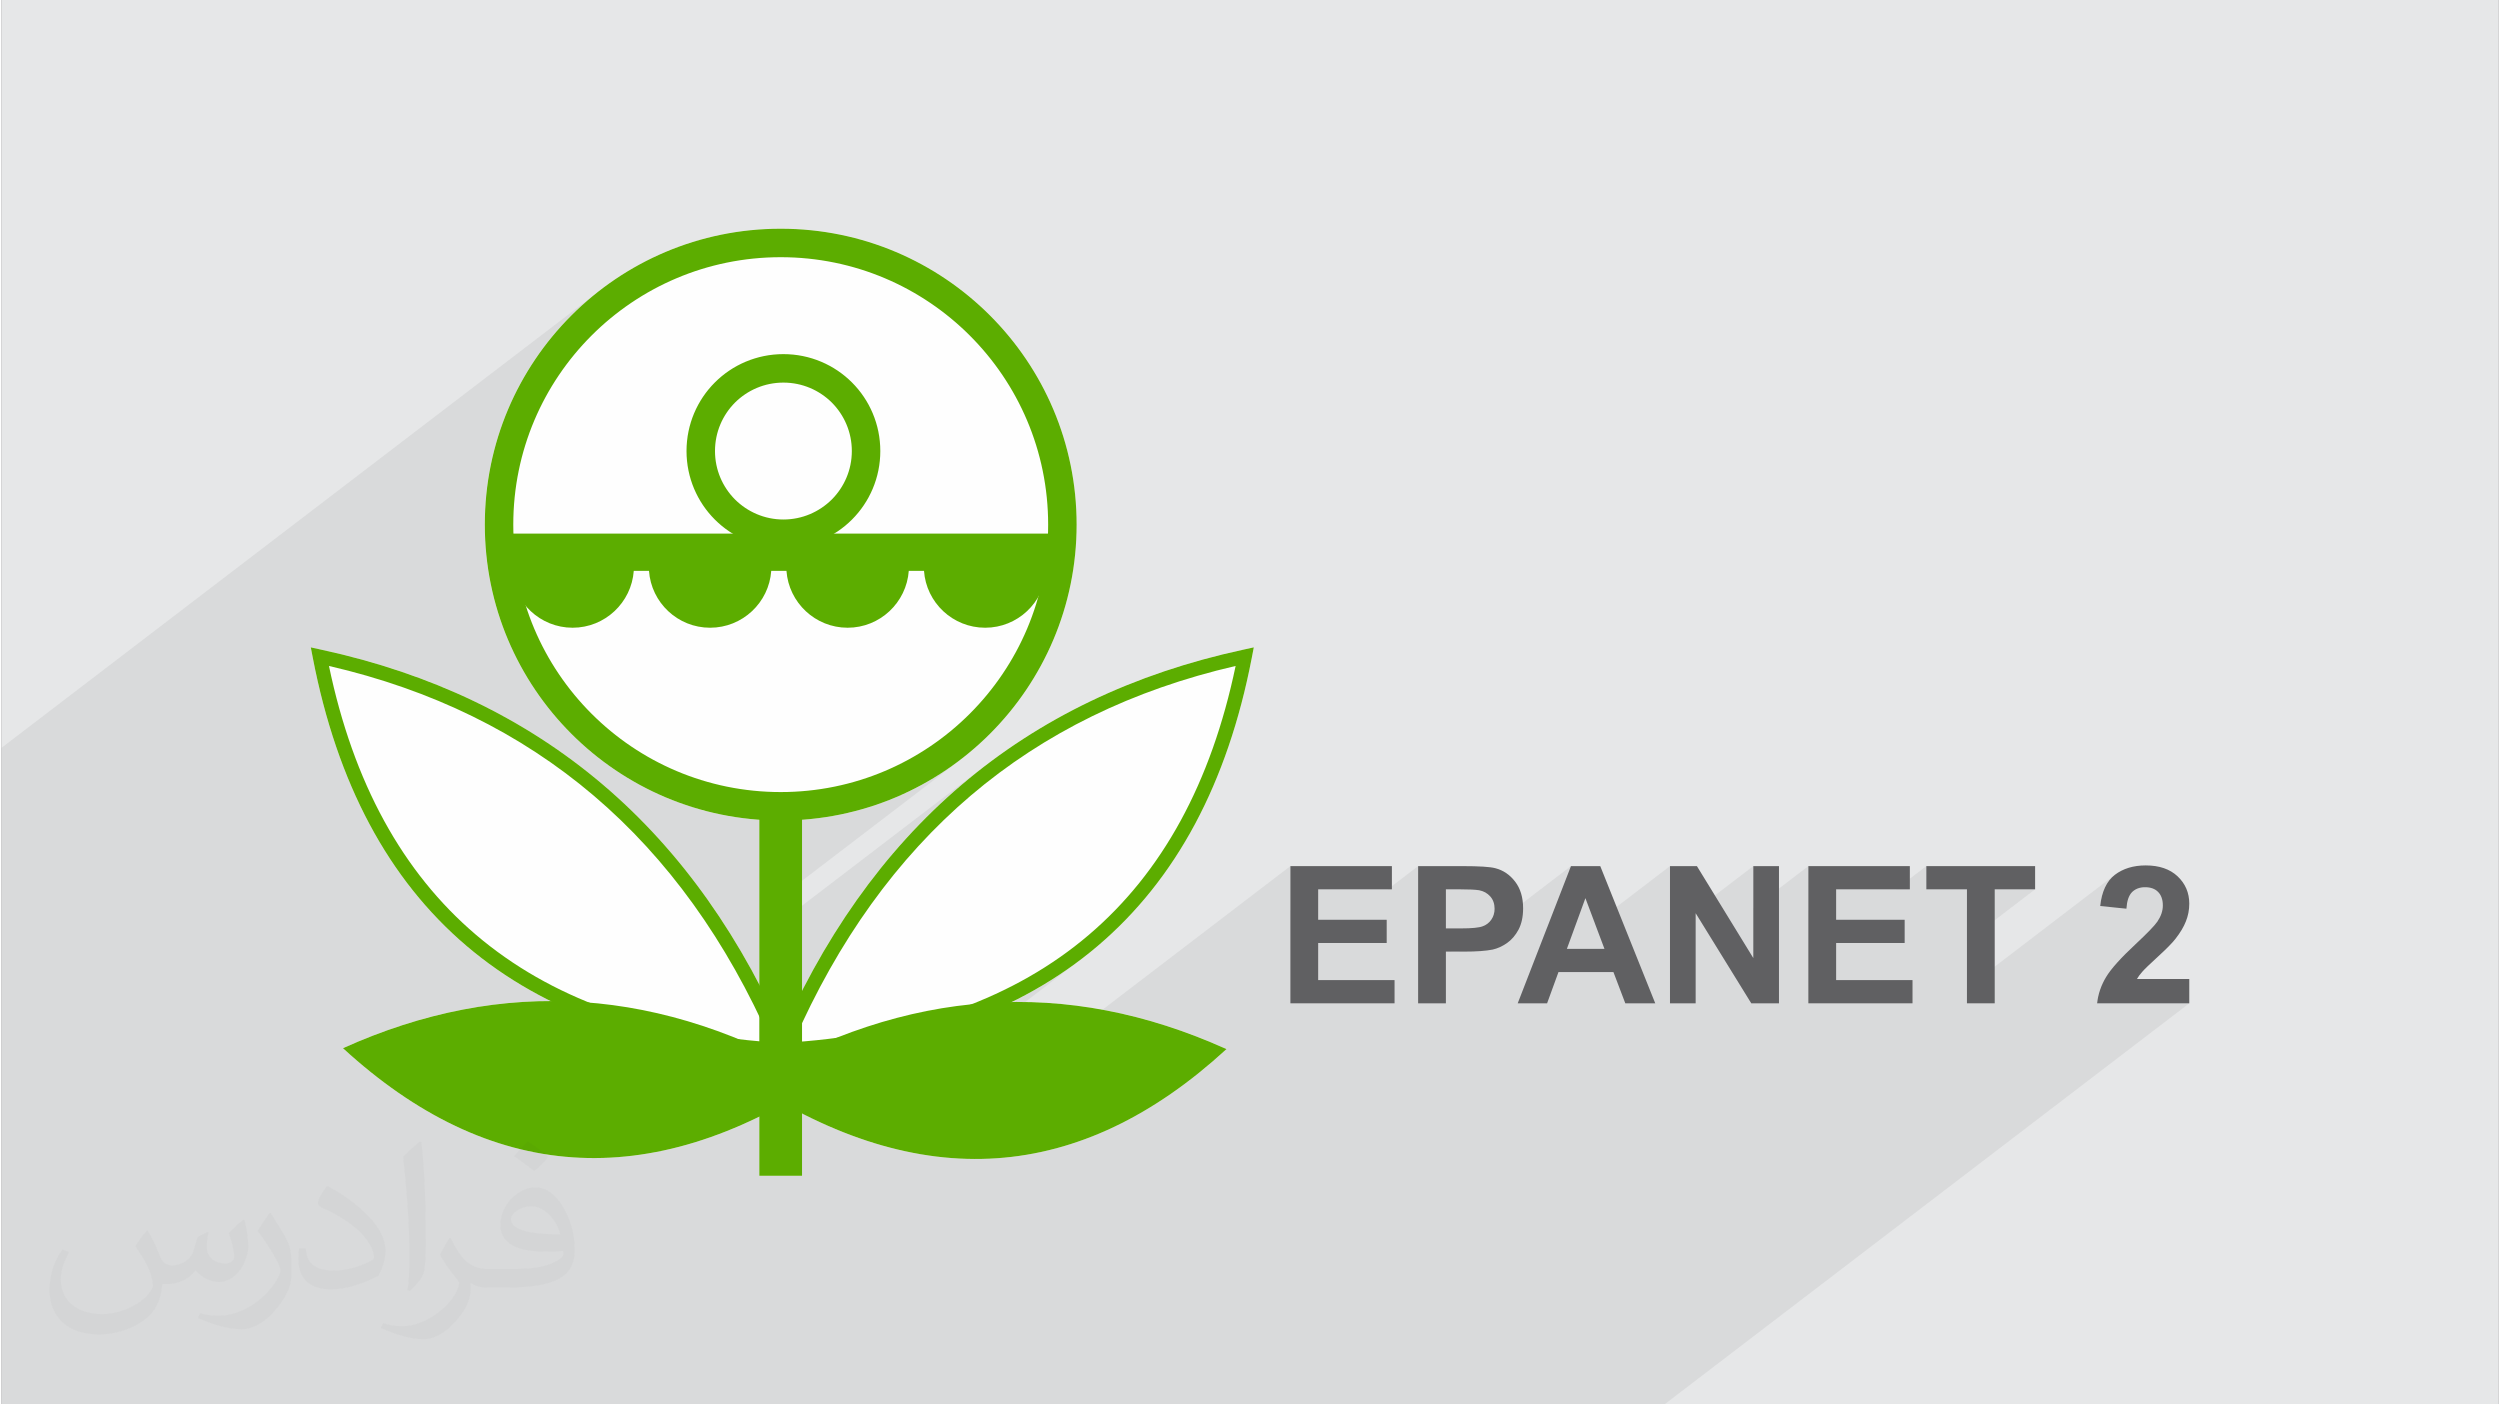 <?xml version="1.0" encoding="UTF-8"?>
<!DOCTYPE svg PUBLIC "-//W3C//DTD SVG 1.0//EN" "http://www.w3.org/TR/2001/REC-SVG-20010904/DTD/svg10.dtd">
<!-- Creator: CorelDRAW 2017 -->
<svg xmlns="http://www.w3.org/2000/svg" xml:space="preserve" width="356px" height="200px" version="1.0" shape-rendering="geometricPrecision" text-rendering="geometricPrecision" image-rendering="optimizeQuality" fill-rule="evenodd" clip-rule="evenodd"
viewBox="0 0 35600 20025"
 xmlns:xlink="http://www.w3.org/1999/xlink">
 <rect x="0" y="0" width="35600" height="20025" fill="#808080" stroke="none"/>
 <g id="Layer_x0020_1">
  <g id="_1450999240576">
   <path fill="#E6E7E8" d="M0 0l35600 0 0 20025 -35600 0 0 -20025z"/>
   <path fill="#373435" fill-opacity="0.078" d="M23707 20025l7485 -5720 -1314 0 7 -49 9 -49 12 -48 15 -47 17 -46 20 -46 23 -45 25 -45 30 -46 36 -49 43 -54 49 -57 56 -60 63 -64 69 -68 75 -71 60 -57 54 -52 48 -47 42 -43 36 -37 29 -33 24 -28 17 -24 18 -29 16 -29 13 -29 11 -28 9 -29 6 -29 3 -28 2 -29 -1 -30 -3 -29 -6 -27 -7 -25 -10 -23 -11 -21 -14 -20 -16 -18 -17 -16 -19 -13 -21 -12 -22 -9 -24 -8 -26 -5 -27 -3 -29 -1 -29 1 -27 3 -25 6 -24 8 -23 10 -21 12 -19 14 -303 231 -169 -17 10 -74 15 -70 20 -63 24 -59 28 -53 33 -47 37 -42 42 -37 -2109 1612 0 -662 972 -743 -576 0 -396 303 0 -303 -579 0 0 -331 -433 331 -853 0 -396 303 0 -634 -785 600 0 -600 -1188 908 0 -908 -1070 818 -136 -361 -545 416 339 -873 -1594 1219 -117 0 525 -401 14 -13 14 -13 13 -15 11 -16 11 -17 9 -17 7 -19 7 -18 5 -19 3 -21 2 -20 1 -22 -1 -26 -3 -25 -5 -24 -7 -22 -8 -22 -11 -20 -13 -19 -14 -18 -17 -17 -17 -15 -18 -13 -19 -12 -21 -10 -21 -9 -22 -7 -24 -5 -20 -3 -24 -3 -29 -2 -33 -2 -37 -1 -42 -1 -47 -1 -51 0 -190 0 -396 303 0 -634 -432 331 -993 0 -396 303 0 -634 -5354 4092 -75 -14 -98 -21 -111 -27 -98 -24 -120 -35 -90 -26 -134 -44 -78 -26 -106 -40 3305 -2526 -83 63 -134 97 -144 97 -25 16 -119 75 -33 20 -145 86 0 0 0 0 -157 86 -22 11 -136 70 -75 37 -130 60 -133 58 -27 12 1245 -952 -104 78 -105 76 -108 74 -110 71 -111 69 -114 67 -116 65 -119 62 -120 60 -122 58 -124 56 -127 53 -128 51 -131 49 -132 47 -135 44 -137 42 -138 40 -141 38 -143 35 -145 33 -148 31 -149 29 -151 26 -153 24 -156 22 -157 20 -160 17 -162 15 -40 4 0 -263 125 -258 131 -256 136 -249 141 -243 146 -236 151 -229 156 -223 160 -217 166 -210 170 -203 175 -197 180 -191 185 -184 190 -177 194 -171 199 -164 205 -158 -1534 1172 8 -9 19 -23 177 -201 24 -26 150 -160 54 -55 130 -130 58 -55 142 -134 43 -40 194 -170 0 0 105 -88 0 0 106 -86 0 0 108 -85 -2594 1983 0 -356 2263 -1729 -92 67 -87 62 -74 49 -91 58 -75 46 -93 53 -78 43 -96 49 -81 40 -94 43 -87 37 -101 40 -81 31 -121 41 -67 23 -2 0 -182 52 -2 1 -84 19 -99 23 1401 -1070 -149 106 -155 99 -160 92 -164 84 -169 76 -173 69 -177 59 -181 52 -185 42 -188 34 -190 24 -194 15 -52 1 3241 -2476 -144 74 -158 47 -168 16 -13 -1 1060 -810 -176 0 -1039 795 -1 0 -158 -47 -144 -74 -126 -99 -107 -119 -83 -138 -57 -153 -28 -165 -217 0 -1040 795 -1 0 -157 -47 -144 -74 -127 -99 -106 -119 -84 -138 -57 -153 -28 -165 -5 0 841 -642 98 -89 89 -98 79 -107 70 -114 58 -121 46 -127 34 -132 21 -137 7 -141 -7 -142 -21 -137 -34 -132 -46 -127 -58 -121 -70 -114 -79 -106 -89 -99 -98 -89 -107 -79 -114 -70 -121 -58 -127 -46 -132 -34 -137 -21 -142 -7 -141 7 -137 21 -132 34 -127 46 -121 58 -114 70 -106 79 -2970 2270 -3 -154 5 -196 14 -194 25 -191 33 -187 43 -185 51 -181 60 -177 68 -173 77 -169 84 -165 92 -159 99 -155 106 -150 113 -144 120 -138 126 -132 133 -127 138 -119 -1327 1014 43 -83 0 0 101 -177 0 0 110 -171 0 0 118 -165 0 0 125 -160 0 0 133 -153 0 0 139 -146 0 0 147 -140 0 0 153 -133 -8425 6439 0 9362 23707 0zm-15282 -15801l0 0 0 0zm5582 6707l0 0 0 0z"/>
   <g>
    <path fill="#FEFEFE" fill-rule="nonzero" d="M11109 3261c1165,0 2219,472 2983,1236 763,763 1236,1818 1236,2983 0,1165 -473,2220 -1236,2983 -697,697 -1635,1151 -2679,1225l0 2439c605,-1182 1363,-2162 2275,-2937 1112,-947 2451,-1589 4016,-1927l150 -33 -29 151c-346,1786 -1077,3154 -2194,4104 -368,313 -777,580 -1227,801 1019,-13 2039,210 3061,672 -1870,1716 -3887,2022 -6052,918l0 888 -609 0 0 -843c-2121,1035 -4100,709 -5936,-976 988,-446 1974,-670 2959,-672 -1802,-896 -2932,-2527 -3389,-4892l-29 -151 150 33c2819,609 4901,2202 6245,4776l0 -2351c-1044,-74 -1982,-528 -2679,-1225 -763,-763 -1236,-1818 -1236,-2983 0,-1165 473,-2220 1236,-2983 764,-764 1819,-1236 2984,-1236z"/>
    <path fill="#606062" fill-rule="nonzero" d="M18376 14305l0 -1956 1447 0 0 331 -1051 0 0 434 977 0 0 331 -977 0 0 529 1089 0 0 331 -1485 0z"/>
    <path id="1" fill="#606062" fill-rule="nonzero" d="M20197 14305l0 -1956 633 0c240,0 396,10 469,30 112,29 206,93 281,191 76,99 114,226 114,381 0,120 -22,221 -65,303 -44,82 -99,146 -166,193 -67,46 -135,77 -204,92 -94,19 -231,29 -409,29l-257 0 0 737 -396 0zm396 -1625l0 557 216 0c155,0 258,-10 311,-31 52,-20 93,-52 122,-96 30,-44 45,-95 45,-153 0,-71 -21,-130 -62,-176 -42,-47 -95,-76 -159,-88 -47,-8 -141,-13 -283,-13l-190 0z"/>
    <path id="2" fill="#606062" fill-rule="nonzero" d="M23578 14305l-427 0 -169 -445 -784 0 -162 445 -419 0 759 -1956 418 0 784 1956zm-724 -776l-272 -723 -264 723 536 0z"/>
    <path id="3" fill="#606062" fill-rule="nonzero" d="M23788 14305l0 -1956 384 0 804 1311 0 -1311 366 0 0 1956 -395 0 -793 -1285 0 1285 -366 0z"/>
    <path id="4" fill="#606062" fill-rule="nonzero" d="M25761 14305l0 -1956 1447 0 0 331 -1051 0 0 434 977 0 0 331 -977 0 0 529 1089 0 0 331 -1485 0z"/>
    <path id="5" fill="#606062" fill-rule="nonzero" d="M28022 14305l0 -1625 -579 0 0 -331 1551 0 0 331 -576 0 0 1625 -396 0z"/>
    <path id="6" fill="#606062" fill-rule="nonzero" d="M31192 13958l0 347 -1314 0c14,-132 57,-257 128,-375 71,-118 212,-274 421,-469 169,-158 272,-265 310,-321 52,-77 78,-154 78,-230 0,-83 -23,-148 -68,-193 -44,-45 -106,-67 -185,-67 -78,0 -140,24 -187,71 -46,47 -72,125 -79,235l-374 -38c22,-206 92,-355 209,-445 117,-89 264,-134 440,-134 193,0 345,52 455,156 110,104 166,234 166,389 0,89 -16,172 -48,252 -31,80 -81,163 -150,251 -45,58 -127,141 -246,250 -119,109 -194,181 -225,217 -32,35 -57,70 -77,104l746 0z"/>
    <g>
     <path fill="#5CAD00" fill-rule="nonzero" d="M11109 3261c1165,0 2219,472 2983,1236 763,763 1236,1818 1236,2983 0,1165 -473,2220 -1236,2983 -764,764 -1818,1236 -2983,1236 -1165,0 -2220,-472 -2984,-1236 -763,-763 -1235,-1818 -1235,-2983 0,-1165 472,-2220 1235,-2983 764,-764 1819,-1236 2984,-1236zm2696 1523c-690,-690 -1643,-1117 -2696,-1117 -1053,0 -2007,427 -2697,1117 -690,690 -1116,1643 -1116,2696 0,1053 426,2006 1116,2696 690,690 1644,1117 2697,1117 1053,0 2006,-427 2696,-1117 690,-690 1117,-1643 1117,-2696 0,-1053 -427,-2006 -1117,-2696zm-2658 265c382,0 728,154 978,404 250,250 404,596 404,978 0,381 -154,727 -404,977 -250,250 -596,404 -978,404 -381,0 -727,-154 -977,-404 -250,-250 -404,-596 -404,-977 0,-382 154,-728 404,-978 250,-250 596,-404 977,-404zm691 691c-177,-176 -421,-285 -691,-285 -269,0 -513,109 -690,285 -176,177 -285,421 -285,691 0,269 109,513 285,690 177,176 421,286 690,286 270,0 514,-110 691,-286 176,-177 285,-421 285,-690 0,-270 -109,-514 -285,-691z"/>
     <path fill="#5CAD00" d="M14895 8139c-32,453 -410,811 -871,811 -462,0 -840,-358 -872,-811l-217 0c-33,453 -411,811 -872,811 -461,0 -839,-358 -872,-811l-217 0c-32,453 -410,811 -872,811 -461,0 -839,-358 -871,-811l-217 0c-33,453 -411,811 -872,811 -461,0 -839,-358 -872,-811l-123 0c-29,-173 -47,-351 -52,-531l3995 0c19,1 38,1 57,1 20,0 39,0 58,-1l3918 0c-6,180 -24,358 -52,531l-176 0z"/>
     <path fill="#5CAD00" fill-rule="nonzero" d="M11038 14932c656,-1550 1539,-2797 2650,-3742 1113,-947 2451,-1589 4016,-1927l150 -33 -29 151c-345,1786 -1077,3154 -2194,4104 -1117,950 -2615,1479 -4494,1587l-162 10 63 -150zm2781 -3589c-1050,894 -1894,2066 -2529,3517 1757,-127 3161,-636 4210,-1529 1049,-892 1747,-2171 2095,-3836 -1467,339 -2726,955 -3776,1848z"/>
     <path fill="#5CAD00" fill-rule="nonzero" d="M10973 14860c-1270,-2898 -3372,-4687 -6305,-5365 695,3324 2796,5112 6305,5365zm-6414 -5597c3132,677 5354,2567 6666,5669l63 150 -162 -10c-3766,-217 -5996,-2114 -6688,-5691l-29 -151 150 33z"/>
     <path fill="#5CAD00" d="M11698 15410c-2269,-1341 -4545,-1496 -6830,-465 2092,1920 4368,2075 6830,465z"/>
     <path fill="#5CAD00" d="M10804 11496l609 0 0 5268 -609 0 0 -5268z"/>
     <path fill="#5CAD00" d="M10635 15423c2269,-1341 4546,-1496 6830,-465 -2091,1920 -4368,2075 -6830,465z"/>
    </g>
   </g>
   <path fill="#373435" fill-opacity="0.031" d="M2082 17547c68,104 112,203 155,312 32,64 49,183 199,183 44,0 107,-14 163,-45 63,-33 111,-83 136,-159l60 -202 146 -72 10 10c-20,77 -25,149 -25,206 0,170 146,234 262,234 68,0 129,-34 129,-95 0,-81 -34,-217 -78,-339 68,-68 136,-136 214,-191l12 6c34,144 53,287 53,381 0,93 -41,196 -75,264 -70,132 -194,238 -344,238 -114,0 -241,-58 -328,-163l-5 0c-82,101 -209,193 -412,193l-63 0c-10,134 -39,229 -83,314 -121,237 -480,404 -818,404 -470,0 -706,-272 -706,-633 0,-223 73,-431 185,-578l92 38c-70,134 -117,262 -117,385 0,338 275,499 592,499 294,0 658,-187 724,-404 -25,-237 -114,-348 -250,-565 41,-72 94,-144 160,-221l12 0zm5421 -1274c99,62 196,136 291,221 -53,74 -119,142 -201,202 -95,-77 -190,-143 -287,-213 66,-74 131,-146 197,-210zm51 926c-160,0 -291,105 -291,183 0,168 320,219 703,217 -48,-196 -216,-400 -412,-400zm-359 895c208,0 390,-6 529,-41 155,-39 286,-118 286,-171 0,-15 0,-31 -5,-46 -87,8 -187,8 -274,8 -282,0 -498,-64 -583,-222 -21,-44 -36,-93 -36,-149 0,-152 66,-303 182,-406 97,-85 204,-138 313,-138 197,0 354,158 464,408 60,136 101,293 101,491 0,132 -36,243 -118,326 -153,148 -435,204 -867,204l-196 0 0 0 -51 0c-107,0 -184,-19 -245,-66l-10 0c3,25 5,50 5,72 0,97 -32,221 -97,320 -192,287 -400,410 -580,410 -182,0 -405,-70 -606,-161l36 -70c65,27 155,46 279,46 325,0 752,-314 805,-619 -12,-25 -34,-58 -65,-93 -95,-113 -155,-208 -211,-307 48,-95 92,-171 133,-239l17 -2c139,282 265,445 546,445l44 0 0 0 204 0zm-1408 299c24,-130 26,-276 26,-413l0 -202c0,-377 -48,-926 -87,-1282 68,-75 163,-161 238,-219l22 6c51,450 63,972 63,1452 0,126 -5,250 -17,340 -7,114 -73,201 -214,332l-31 -14zm-1449 -596c7,177 94,318 398,318 189,0 349,-50 526,-135 32,-14 49,-33 49,-49 0,-111 -85,-258 -228,-392 -139,-126 -323,-237 -495,-311 -59,-25 -78,-52 -78,-77 0,-51 68,-158 124,-235l19 -2c197,103 417,256 580,427 148,157 240,316 240,489 0,128 -39,250 -102,361 -216,109 -446,192 -674,192 -277,0 -466,-130 -466,-436 0,-33 0,-84 12,-150l95 0zm-501 -503l172 278c63,103 122,215 122,392l0 227c0,183 -117,379 -306,573 -148,132 -279,188 -400,188 -180,0 -386,-56 -624,-159l27 -70c75,21 162,37 269,37 342,-2 692,-252 852,-557 19,-35 26,-68 26,-90 0,-36 -19,-75 -34,-110 -87,-165 -184,-315 -291,-453 56,-89 112,-174 173,-258l14 2z"/>
  </g>
 </g>
</svg>

